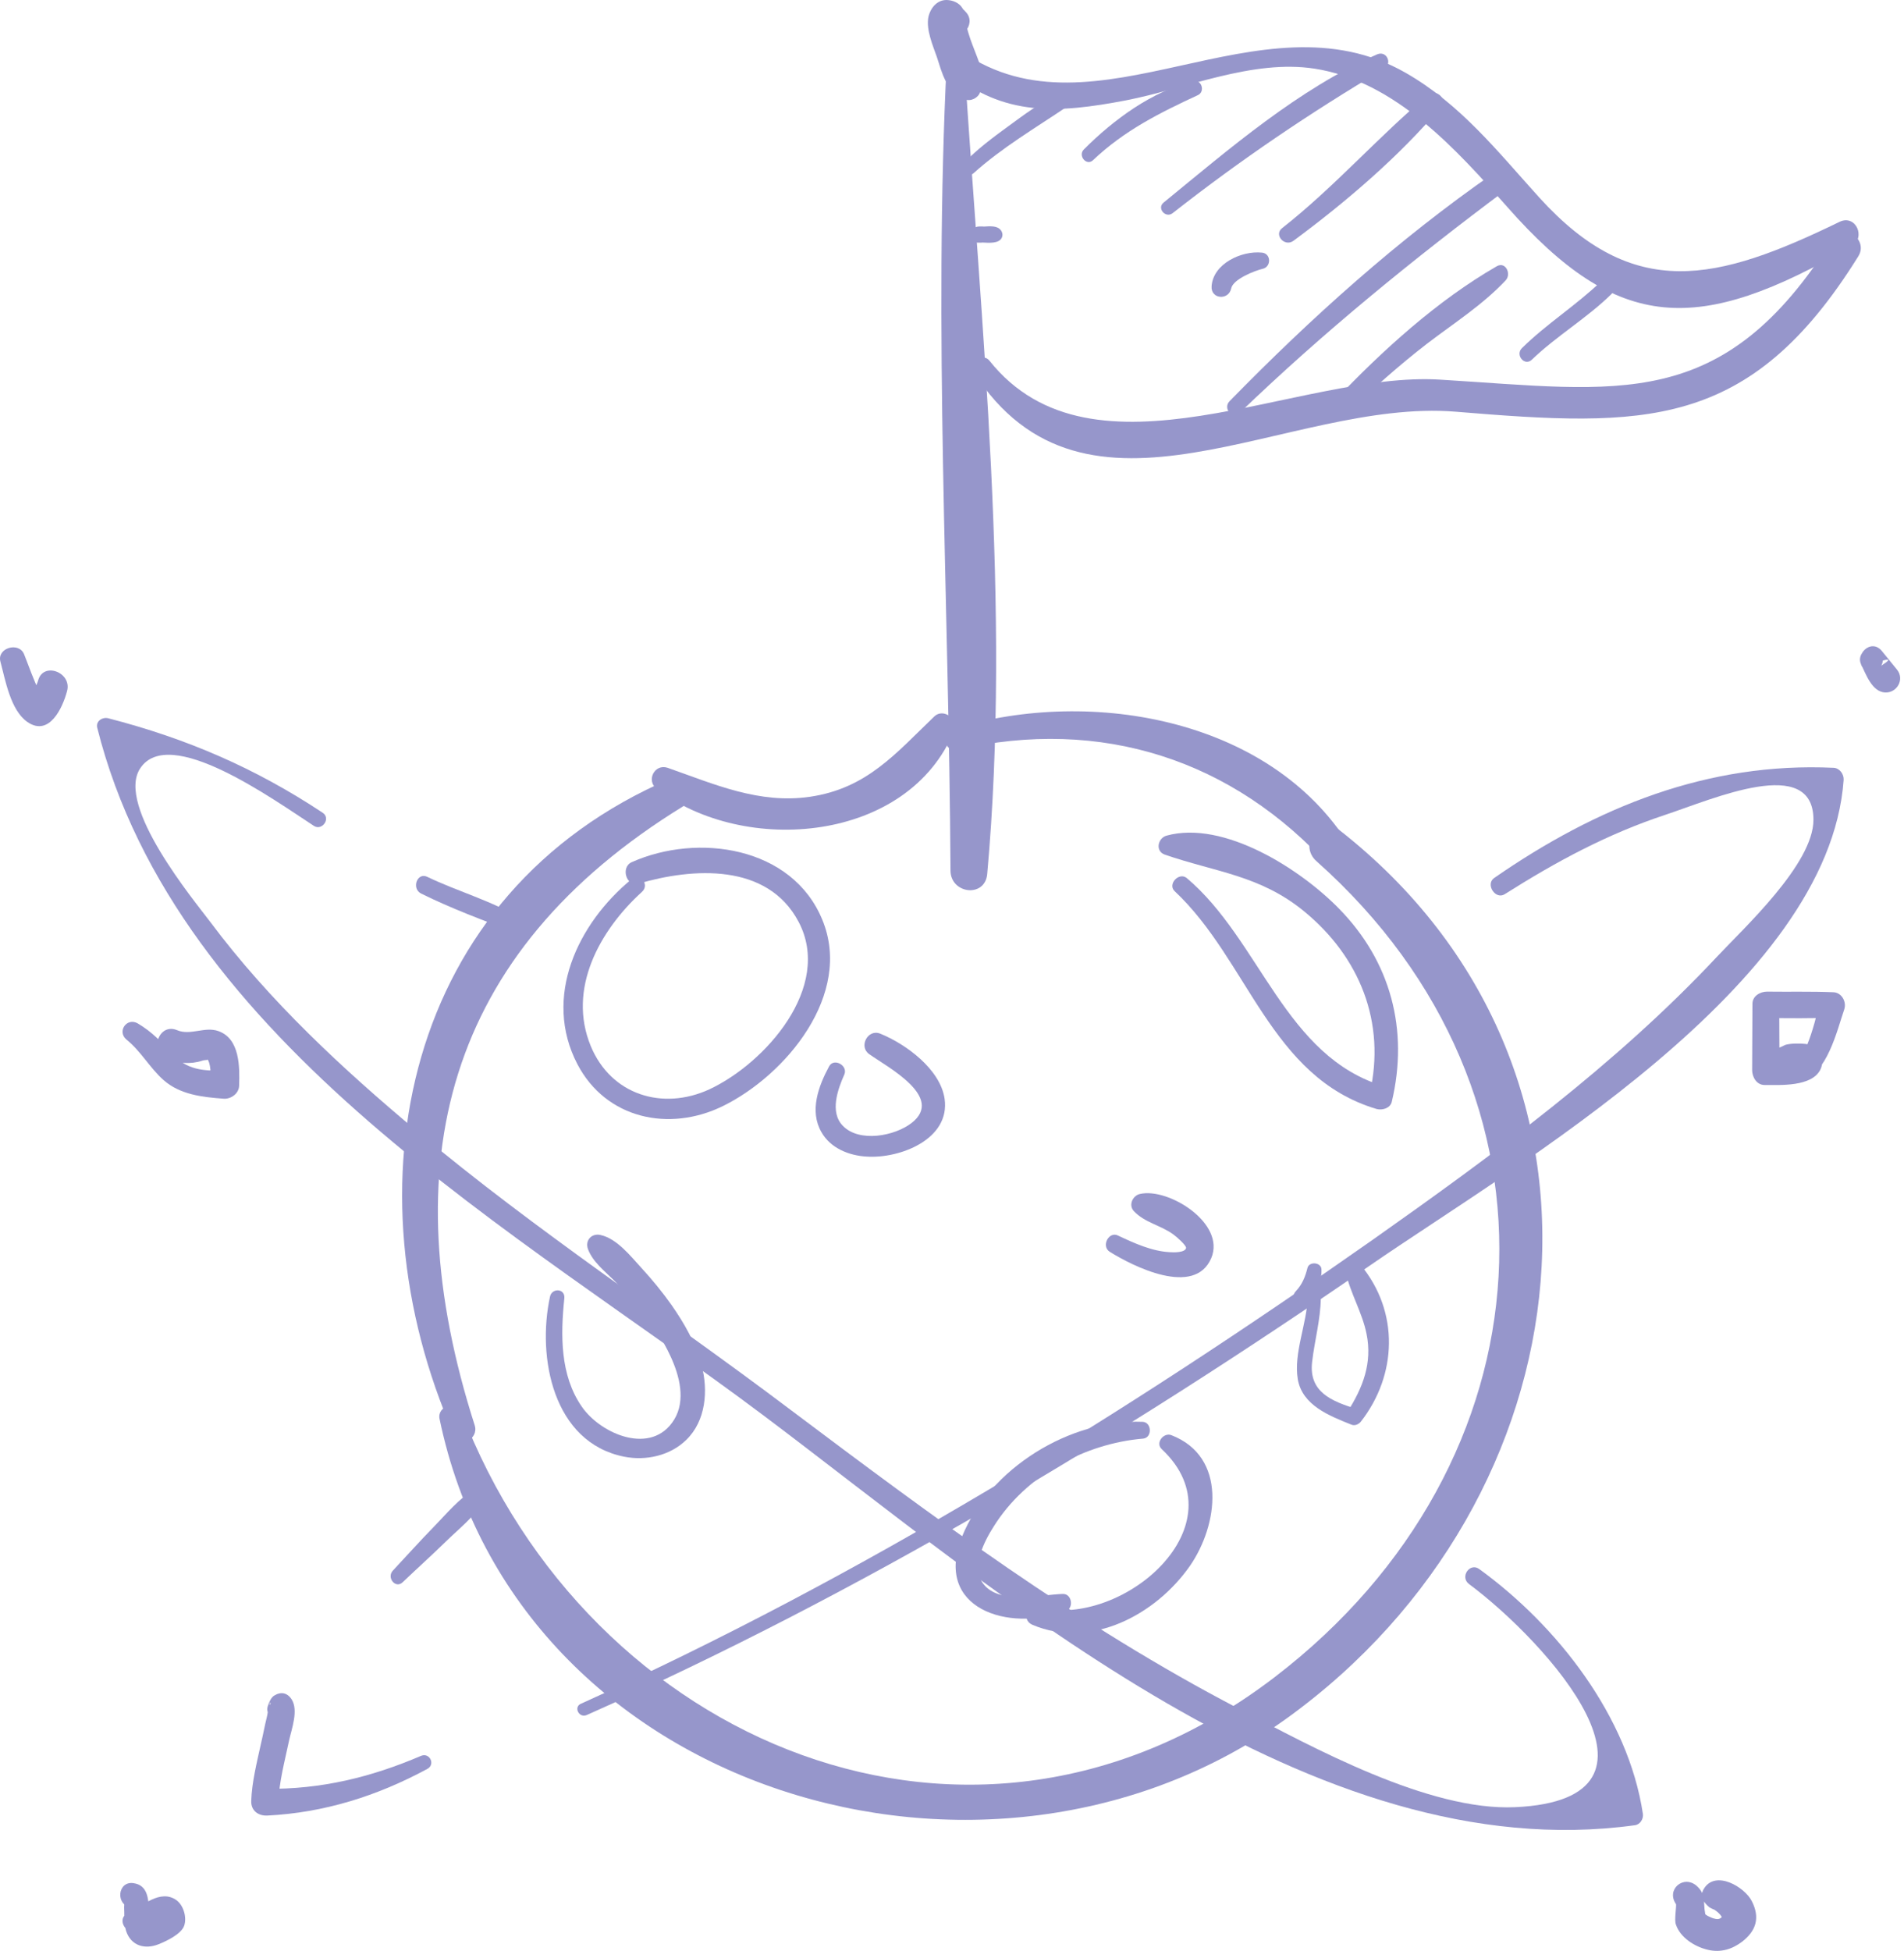 <?xml version="1.0" encoding="UTF-8"?> <svg xmlns="http://www.w3.org/2000/svg" width="493" height="505" viewBox="0 0 493 505" fill="none"> <path d="M122.909 368.932C101.395 301.73 115.013 246.696 176.977 208.664C181.167 206.085 178.347 199.558 173.593 201.573C104.618 231.145 89.228 307.21 117.591 371.511C119.122 375.056 124.038 372.477 122.909 368.932Z" fill="#9696CB"></path> <path d="M170.048 204.229C192.851 221.634 235.235 218.088 247.08 189.081C248.288 186.18 244.259 183.198 241.923 185.454C231.851 195.124 224.437 204.068 209.772 206.243C196.558 208.177 185.035 203.02 172.868 198.75C169.484 197.622 167.227 202.053 170.048 204.229Z" fill="#9696CB"></path> <path d="M247.964 194.078C285.111 185.537 319.356 196.656 344.496 224.617C347.075 227.518 352.635 224.456 350.54 220.749C330.476 186.02 282.693 177.721 247.078 188.599C243.613 189.646 244.338 194.884 247.964 194.078Z" fill="#9696CB"></path> <path d="M113.805 367.24C133.949 464.497 255.944 500.434 333.137 444.836C411.458 388.432 425.721 276.429 346.594 214.707C341.437 210.678 336.118 218.735 340.872 222.925C408.799 283.278 402.272 378.843 330.075 434.119C251.834 494.069 152.079 450.879 119.445 365.386C118.237 362.324 113.16 364.017 113.805 367.24Z" fill="#9696CB"></path> <path d="M267.304 420.581C282.453 427.027 299.374 417.922 308.157 405.271C315.409 394.715 317.826 377.149 303.322 371.509C301.308 370.703 299.051 373.524 300.824 375.135C321.694 394.715 290.833 421.467 268.996 416.149C266.015 415.424 264.403 419.291 267.304 420.581Z" fill="#9696CB"></path> <path d="M295.829 368.045C277.054 367.319 256.265 380.051 249.094 397.778C241.6 416.472 261.18 422.595 276.007 417.036C278.102 416.23 277.538 412.523 275.201 412.604C269.48 412.765 258.763 415.505 254.573 409.945C251.35 405.674 254.895 398.906 257.313 395.119C265.531 381.984 280.761 373.685 295.99 372.396C298.407 372.154 298.246 368.125 295.829 368.045Z" fill="#9696CB"></path> <path d="M142.409 335.652C139.024 351.285 143.134 373.363 161.586 377.069C167.226 378.198 173.511 376.828 177.701 372.718C182.778 367.803 183.423 359.906 181.65 353.38C180.119 347.659 177.218 342.582 173.834 337.748C171.497 334.444 168.919 331.302 166.179 328.32C163.359 325.258 159.813 320.665 155.543 319.698C153.206 319.134 151.433 321.068 152.239 323.324C153.448 326.628 156.59 329.045 159.008 331.463C161.264 333.799 163.439 336.136 165.534 338.634C168.757 342.502 171.578 346.611 173.673 351.204C175.929 356.119 177.621 362.485 174.559 367.481C168.757 376.908 155.543 371.268 150.627 364.097C144.987 355.958 145.148 345.483 146.115 336.136C146.437 333.477 142.892 333.316 142.409 335.652Z" fill="#9696CB"></path> <path d="M287.366 324.05C293.168 327.676 309.283 335.895 313.635 325.661C317.422 316.637 302.515 307.37 295.182 309.062C293.329 309.465 292.12 311.882 293.571 313.494C296.471 316.556 300.5 317.12 303.804 319.537C304.61 320.101 307.269 322.438 307.108 323.083C306.785 324.291 303.884 324.211 302.837 324.13C298.244 323.889 293.651 321.794 289.542 319.86C287.124 318.57 285.029 322.599 287.366 324.05Z" fill="#9696CB"></path> <path d="M214.686 276.024C211.947 281.101 209.529 287.547 212.672 293.026C215.009 297.216 219.843 299.15 224.436 299.392C232.897 299.956 246.111 294.96 244.58 284.404C243.452 276.749 234.508 270.223 227.901 267.564C224.678 266.274 222.26 270.948 225.081 272.882C229.835 276.266 244.661 284.001 236.039 290.689C231.688 294.074 222.502 295.846 218.231 291.415C214.767 287.869 216.942 281.906 218.634 278.119C219.601 275.783 215.895 273.768 214.686 276.024Z" fill="#9696CB"></path> <path d="M304.127 230.661C323.305 248.63 328.865 278.846 356.422 287.065C357.873 287.468 359.967 286.904 360.37 285.212C364.802 266.599 360.128 248.872 346.672 235.174C336.842 225.101 316.939 212.209 302.032 216.318C299.776 216.963 299.051 220.347 301.629 221.234C314.683 225.746 326.206 226.552 337.567 235.818C352.071 247.663 358.92 264.665 354.649 283.117C355.939 282.472 357.308 281.908 358.598 281.264C332.652 273.689 326.447 243.473 307.27 227.277C305.255 225.665 302.274 228.888 304.127 230.661Z" fill="#9696CB"></path> <path d="M338.614 335.652C338.453 342.501 334.907 350.237 336.035 357.005C337.164 363.774 344.254 366.513 349.895 368.77C350.781 369.172 351.829 368.689 352.393 367.964C361.74 355.958 362.384 339.6 352.312 327.433C350.942 325.741 347.961 327.111 348.444 329.287C349.653 334.846 352.715 339.681 353.843 345.321C355.374 352.815 352.876 359.261 348.847 365.546C349.653 365.305 350.539 365.063 351.345 364.741C344.738 362.726 338.856 360.309 339.742 352.573C340.387 346.933 341.918 341.695 341.998 335.974C341.998 333.799 338.694 333.476 338.614 335.652Z" fill="#9696CB"></path> <path d="M338.213 337.346C340.549 334.929 342.322 332.028 342.161 328.563C342.08 326.71 338.938 326.468 338.535 328.241C337.971 330.497 337.165 332.511 335.554 334.204C333.7 336.137 336.359 339.28 338.213 337.346Z" fill="#9696CB"></path> <path d="M163.52 227.598C149.58 239.04 140.475 258.137 149.5 275.461C156.913 289.643 173.27 293.108 187.129 286.339C203.567 278.281 220.892 257.331 212.914 238.073C205.098 219.057 180.603 215.592 163.601 223.166C160.619 224.456 162.15 229.693 165.373 228.726C179.394 224.617 198.733 223.328 206.79 238.637C215.654 255.478 198.169 275.22 183.665 281.988C171.578 287.548 158.202 283.438 152.965 270.788C146.841 255.962 155.301 240.813 166.179 230.902C168.355 228.968 165.696 225.826 163.52 227.598Z" fill="#9696CB"></path> <path d="M245.146 15.76C241.682 84.976 245.71 155.965 246.113 225.342C246.113 231.385 255.057 232.513 255.621 226.228C261.826 157.334 254.01 84.412 249.659 15.598C249.578 12.94 245.308 13.181 245.146 15.76Z" fill="#9696CB"></path> <path d="M245.709 18.419C259.811 30.345 274.154 29.297 291.478 25.993C306.949 23.012 324.273 15.277 340.388 17.774C361.258 20.998 377.132 38.725 390.185 53.47C419.112 86.346 439.821 86.668 479.384 63.784C483.252 61.528 480.513 55.404 476.323 57.419C444.494 72.889 423.061 78.127 398.565 51.134C387.768 39.208 378.179 26.96 363.917 18.822C326.287 -2.692 283.823 37.435 249.094 13.423C245.951 11.248 242.809 15.921 245.709 18.419Z" fill="#9696CB"></path> <path d="M251.995 96.176C281.164 141.864 333.298 103.025 376.89 106.57C425.72 110.599 453.036 111.566 481.158 66.362C483.897 62.011 477.371 57.338 474.551 61.769C446.107 107.054 419.274 101.091 372.862 98.271C336.279 96.015 283.098 127.118 256.185 93.356C254.493 91.18 250.384 93.678 251.995 96.176Z" fill="#9696CB"></path> <path d="M250.22 3.27C249.898 2.867 249.576 2.545 249.173 2.222C248.126 1.175 249.093 1.739 249.415 2.625C248.931 1.094 247.159 0.208 245.708 0.047C242.888 -0.356 240.954 1.9 240.39 4.398C239.745 7.621 241.518 11.731 242.566 14.712C243.774 18.338 245.144 24.462 249.657 24.784C248.77 24.301 247.803 23.817 246.917 23.334C247.884 24.301 248.609 25.026 249.818 25.671C251.268 26.396 253.282 25.348 253.766 23.898C253.927 23.495 254.008 23.092 254.088 22.689C254.652 19.224 253.927 22.77 253.605 22.85C255.942 21.964 253.363 15.759 252.96 14.631C252.235 12.697 251.349 10.602 250.785 8.669C250.543 7.943 250.382 7.057 250.14 6.332C250.059 6.01 249.979 5.607 249.979 5.284C250.059 5.848 249.898 6.01 250.059 5.365C250.382 3.673 249.334 1.9 248.045 0.933C248.69 2.303 249.334 3.753 249.979 5.123C248.287 6.01 246.595 7.057 244.903 8.105C244.258 7.782 245.466 8.588 245.466 8.588C248.609 11.167 252.88 6.332 250.22 3.27Z" fill="#9696CB"></path> <path d="M74.321 444.028C74.965 443.142 74.965 443.142 74.16 443.867C72.87 443.383 71.581 442.9 70.211 442.497C69.325 440.08 70.614 440.402 69.728 441.772C69.325 442.416 69.325 443.706 69.083 444.511C68.519 446.768 68.116 449.104 67.552 451.441C66.505 456.276 65.215 461.272 65.054 466.187C64.974 468.685 66.827 470.054 69.164 469.974C83.909 469.249 97.688 464.898 110.661 457.887C112.756 456.759 111.306 453.617 109.05 454.503C96.077 460.063 83.103 463.206 68.922 463.044C69.969 464.334 71.017 465.623 72.064 466.832C72.226 461.272 73.757 455.792 74.885 450.394C75.529 447.493 77.302 442.739 75.529 439.918C74.401 438.146 72.709 437.823 70.936 438.952C70.13 439.516 69.728 440.563 69.406 441.449C68.197 444.35 72.548 446.606 74.321 444.028Z" fill="#9696CB"></path> <path d="M151.917 443.949C222.825 412.443 290.994 371.51 354.811 327.514C392.683 301.407 473.582 255.156 477.37 201.894C477.45 200.363 476.322 198.832 474.791 198.751C442.238 197.22 413.391 208.904 386.881 227.276C384.544 228.887 387.203 232.997 389.621 231.466C402.997 223.005 416.131 215.914 431.199 210.919C443.608 206.809 469.554 195.287 469.554 212.208C469.554 223.65 451.585 240.168 444.494 247.743C418.306 275.703 386.639 298.909 355.456 320.907C290.994 366.191 222.422 408.495 150.547 440.967C148.372 441.773 149.903 444.835 151.917 443.949Z" fill="#9696CB"></path> <path d="M104.297 409.542C108.003 405.997 111.79 402.612 115.497 398.986C118.8 395.763 122.91 392.54 125.327 388.511C126.214 386.98 124.683 384.402 122.829 385.53C118.8 387.947 115.577 391.895 112.354 395.199C108.728 398.906 105.344 402.693 101.799 406.48C99.945 408.333 102.443 411.395 104.297 409.542Z" fill="#9696CB"></path> <path d="M83.507 210.355C66.103 198.832 48.376 191.178 28.07 185.94C26.62 185.537 24.766 186.585 25.169 188.357C45.716 270.224 134.835 319.215 197.525 366.273C259.005 412.443 340.147 483.916 423.303 472.474C424.672 472.313 425.559 470.862 425.398 469.573C421.611 444.352 403.239 420.823 383.014 406.158C380.597 404.386 377.938 408.173 380.355 410.026C400.499 425.013 437.243 465.705 392.361 467.8C369.96 468.848 339.905 452.329 320.647 442.257C279.15 420.662 241.52 392.621 204.212 364.58C172.384 340.568 138.864 318.651 108.244 293.028C88.745 276.751 69.728 259.104 54.499 238.718C50.309 233.158 29.923 208.582 36.289 198.913C43.782 187.471 70.695 206.89 81.332 213.82C83.427 215.109 85.763 211.805 83.507 210.355Z" fill="#9696CB"></path> <path d="M109.051 231.306C116.867 235.173 125.086 238.235 133.224 241.297C135.238 242.022 137.011 239.041 134.997 237.832C127.342 233.159 118.639 230.822 110.582 226.954C108.003 225.746 106.472 230.016 109.051 231.306Z" fill="#9696CB"></path> <path d="M33.952 493.747C33.307 493.183 32.662 492.619 32.018 492.055C32.098 492.216 32.098 492.377 32.098 492.538C32.018 492.619 32.179 493.021 32.179 493.102C32.098 493.586 32.179 494.391 32.179 494.955C32.179 496.567 32.179 498.259 32.662 499.871C33.951 503.738 37.578 504.705 41.123 503.255C43.137 502.449 46.844 500.676 47.65 498.581C48.456 496.486 47.569 493.263 45.716 491.893C41.445 488.832 36.852 493.505 33.146 495.197C30.648 496.325 31.776 499.468 33.952 499.951C35.805 500.354 37.416 499.709 39.189 499.145C39.753 498.984 41.445 498.581 41.767 498.098C42.009 498.017 42.251 497.937 42.493 497.776C41.365 496.648 40.962 496.648 41.284 498.017C41.687 496.97 42.009 495.922 42.412 494.955C41.606 495.519 38.867 496.648 38.303 497.453C37.98 497.937 38.947 497.856 38.867 498.098C39.028 497.695 38.544 495.439 38.544 494.714C38.464 491.652 38.303 487.945 34.516 487.462C30.406 486.898 29.842 493.183 33.952 493.747Z" fill="#9696CB"></path> <path d="M456.097 275.461C459.239 277.234 462.543 280.779 466.411 279.812C473.099 278.04 475.677 266.678 477.531 261.28C478.175 259.346 476.886 256.928 474.71 256.848C468.989 256.606 463.268 256.767 457.547 256.687C455.775 256.687 453.76 257.815 453.76 259.829C453.76 265.55 453.679 271.271 453.679 276.992C453.679 278.765 454.808 280.86 456.903 280.86C461.012 280.86 469.07 281.343 471.326 276.912C472.857 273.85 470.601 270.546 467.458 270.223C465.927 270.062 463.752 270.062 462.301 270.465C462.301 270.465 459.884 271.593 461.093 271.029C460.609 271.271 460.126 271.352 459.562 271.593C457.547 272.641 457.87 275.219 459.803 276.186C461.818 277.234 463.994 277.475 467.217 277.556C466.411 277.153 465.605 276.67 464.719 276.267C464.074 275.461 465.927 273.286 465.041 272.883L464.316 273.124C463.268 273.124 462.06 273.527 461.012 273.608C459.884 273.688 458.675 273.769 457.547 273.769C458.595 275.058 459.642 276.347 460.77 277.637C460.77 271.916 460.69 266.195 460.69 260.393C459.401 261.441 458.192 262.488 456.903 263.536C462.946 263.536 468.989 263.697 475.033 263.375C473.824 261.924 472.535 260.393 471.326 258.943C470.359 262.891 469.392 266.92 467.861 270.627C467.378 271.916 466.411 274.414 464.96 274.897C462.946 275.622 459.723 272.802 457.95 271.996C455.936 271.19 454.244 274.414 456.097 275.461Z" fill="#9696CB"></path> <path d="M485.025 167.89C482.527 167.487 480.915 170.066 481.882 171.919C483.091 174.417 484.703 179.09 488.087 179.252C491.23 179.413 493.244 175.787 491.149 173.289C489.86 171.677 488.57 170.146 487.281 168.535C484.542 165.15 480.029 169.34 482.285 172.805C489.94 169.904 490.988 170.066 485.267 173.45C488.49 172.967 488.087 168.374 485.025 167.89Z" fill="#9696CB"></path> <path d="M32.743 269.096C36.53 272.158 38.786 276.428 42.331 279.571C46.602 283.358 52.404 284.003 57.883 284.405C59.736 284.567 61.831 283.116 61.912 281.102C62.073 276.267 62.154 268.934 56.594 266.92C53.048 265.631 49.342 268.129 45.877 266.678C41.123 264.664 38.544 272.077 43.137 274.092C45.877 275.3 49.422 275.542 52.323 274.575C53.209 274.253 54.177 274.575 53.532 274.011C54.821 275.058 54.579 280.054 54.579 281.343C55.546 279.893 56.594 278.523 57.561 277.073C52.484 277.315 48.214 276.75 44.749 272.963C41.929 269.821 39.35 267.081 35.644 264.906C32.824 263.294 30.245 267.001 32.743 269.096Z" fill="#9696CB"></path> <path d="M0.109 171.275C1.399 176.029 2.688 183.845 7.12 186.907C12.76 190.775 16.225 183.2 17.353 178.93C18.723 174.014 11.149 171.194 9.859 176.19C9.537 177.318 8.167 179.897 8.328 181.025C7.603 182.072 8.651 182.072 11.471 181.025C11.31 180.864 11.229 180.702 11.068 180.541C10.987 180.058 10.423 179.413 10.182 179.01C8.651 175.948 7.522 172.564 6.233 169.341C4.863 166.037 -0.857 167.729 0.109 171.275Z" fill="#9696CB"></path> <path d="M433.939 492.859C434.18 493.182 433.455 496.969 433.939 498.177C435.067 501.562 438.773 503.898 442.157 504.704C445.461 505.51 448.443 504.624 451.102 502.609C454.728 499.789 455.775 496.405 453.6 492.134C451.746 488.428 444.172 483.996 441.191 488.911C439.982 490.926 441.11 492.457 442.641 493.746C442.883 493.907 445.22 495.035 443.044 493.746C443.366 493.988 444.494 494.713 444.817 495.035C445.945 496.083 446.025 496.485 446.186 498.177C446.428 497.13 446.67 496.002 446.912 494.954C445.622 496.485 445.461 497.13 443.608 496.566C443.124 496.405 441.674 495.841 441.352 495.277C441.352 495.277 441.755 496.566 441.513 495.277C440.949 492.457 441.835 490.442 439.337 488.186C435.953 485.205 431.36 489.072 433.939 492.859Z" fill="#9696CB"></path> <path d="M252.075 44.848C259.408 38.241 268.029 33.165 276.168 27.685C278.021 26.477 276.006 23.898 274.153 24.543C269.399 26.396 264.967 29.861 260.858 32.842C256.99 35.663 253.122 38.563 249.738 42.028C248.207 43.72 250.302 46.379 252.075 44.848Z" fill="#9696CB"></path> <path d="M254.492 58.626C254.17 58.626 253.847 58.626 253.525 58.626C250.946 58.626 250.544 62.735 253.122 62.735C254.734 62.735 257.07 63.138 258.521 62.413C260.052 61.607 259.81 59.673 258.36 58.948C257.07 58.303 254.895 58.706 253.525 58.706C250.866 58.706 250.544 62.735 253.122 62.816C253.444 62.816 253.767 62.816 254.089 62.816C256.748 62.735 257.151 58.626 254.492 58.626Z" fill="#9696CB"></path> <path d="M283.017 41.463C291.074 33.809 300.26 29.215 310.171 24.623C312.105 23.736 311.138 20.513 309.043 20.997C298.326 23.575 288.335 30.988 280.68 38.643C278.988 40.255 281.324 43.075 283.017 41.463Z" fill="#9696CB"></path> <path d="M303.646 55.162C321.212 41.383 339.18 29.216 358.358 17.854C360.614 16.484 359.083 13.02 356.585 14.067C336.118 23.092 318.472 38.402 301.309 52.422C299.456 53.873 301.792 56.612 303.646 55.162Z" fill="#9696CB"></path> <path d="M318.792 74.661C319.275 72.244 324.916 70.068 326.93 69.585C329.187 69.101 329.186 65.637 326.769 65.395C321.532 64.831 314.118 68.215 313.716 74.097C313.474 77.481 318.147 77.804 318.792 74.661Z" fill="#9696CB"></path> <path d="M334.909 62.333C348.527 52.261 362.305 40.496 373.183 27.604C374.875 25.59 371.733 22.85 369.799 24.542C356.746 35.501 345.545 48.393 332.008 59.029C329.752 60.721 332.572 64.025 334.909 62.333Z" fill="#9696CB"></path> <path d="M320.968 106.892C342.723 85.942 366.011 67.007 390.184 48.957C393.004 46.862 389.539 42.914 386.719 44.848C361.982 62.011 339.42 82.316 318.389 103.83C316.536 105.684 319.114 108.746 320.968 106.892Z" fill="#9696CB"></path> <path d="M348.606 107.053C355.375 100.768 362.224 94.563 369.557 88.923C376.406 83.685 383.899 78.931 389.862 72.566C391.393 70.954 389.862 67.57 387.525 68.94C372.135 77.803 357.873 90.776 345.705 103.588C343.772 105.683 346.511 109.067 348.606 107.053Z" fill="#9696CB"></path> <path d="M396.632 93.113C403.078 86.909 410.975 82.316 417.34 76.031C419.274 74.097 416.534 70.874 414.601 72.808C408.154 79.012 400.419 83.847 394.053 90.132C392.28 91.905 394.778 94.886 396.632 93.113Z" fill="#9696CB"></path> </svg> 